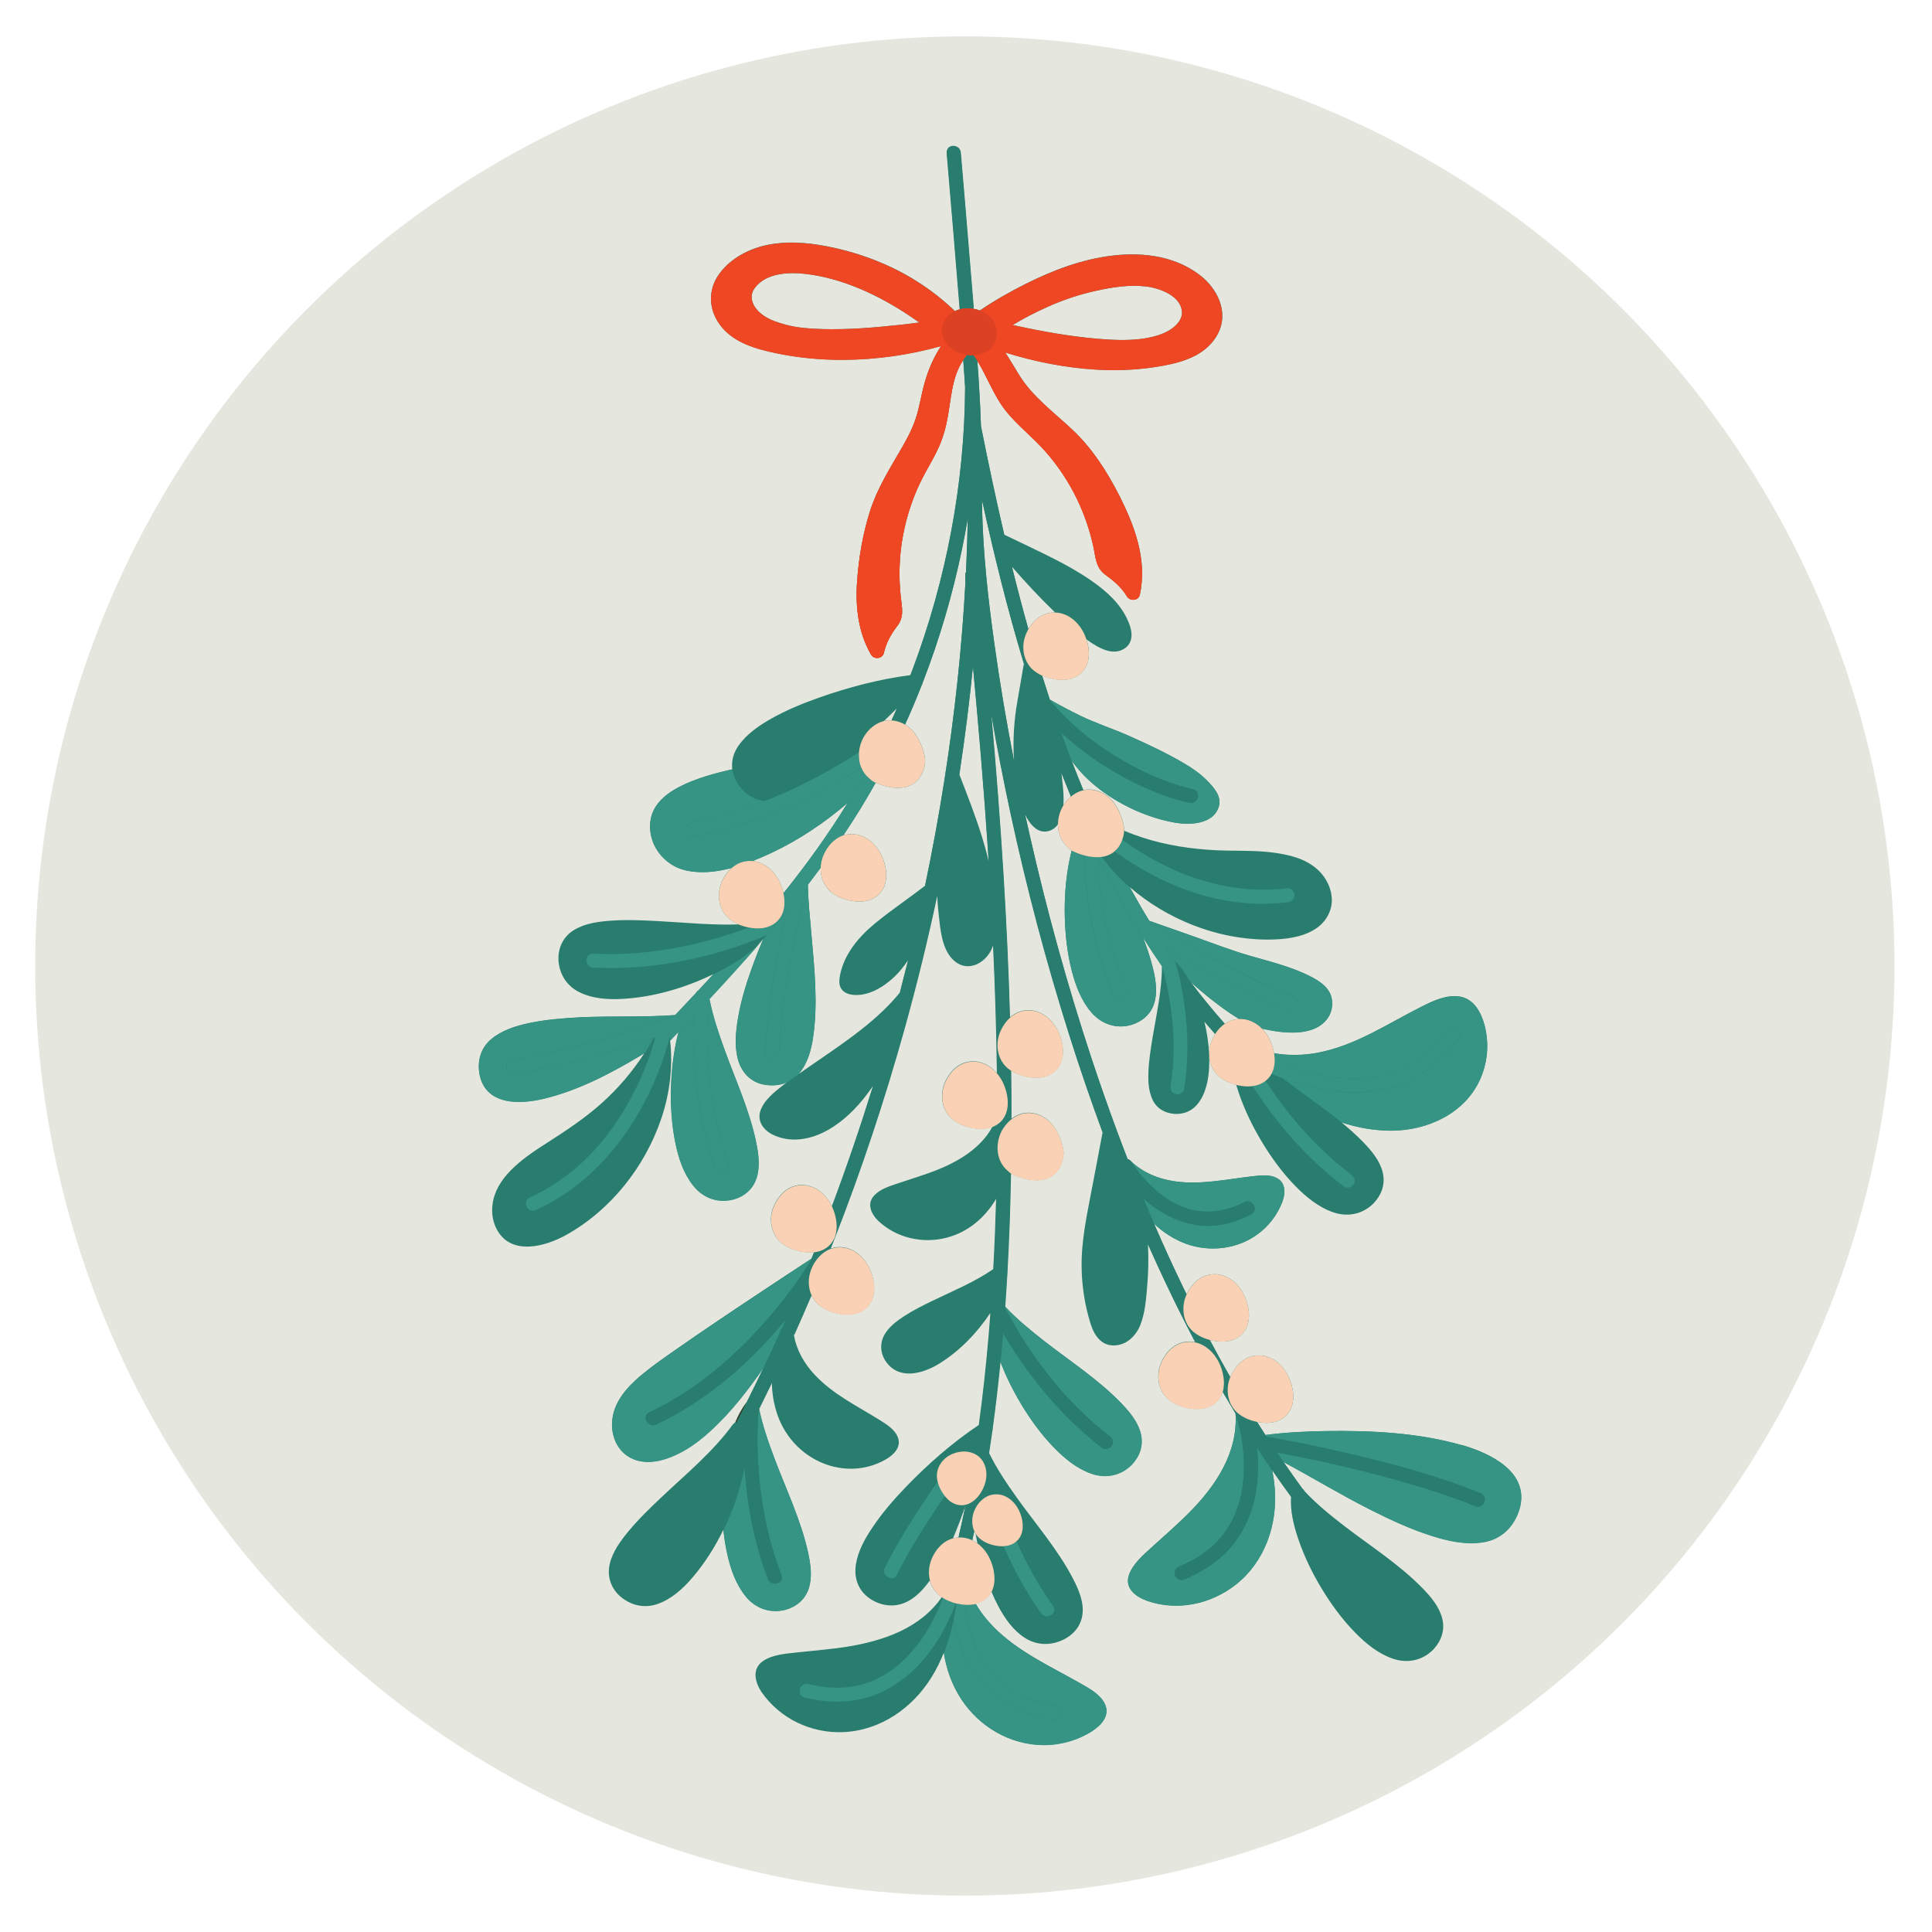 <?xml version="1.0" encoding="UTF-8"?><svg id="Layer_2" xmlns="http://www.w3.org/2000/svg" viewBox="0 0 600 600"><defs><style>.cls-1{fill:#359484;}.cls-2{fill:#ef4623;}.cls-3{fill:#fad1b5;}.cls-4{fill:#3a3a25;}.cls-5{fill:#e5e6dd;}.cls-6{fill:#297d6f;}.cls-7{fill:#dc4124;}</style></defs><circle class="cls-5" cx="299.64" cy="300" r="288.71"/><path class="cls-6" d="M454.08,448.85c-13.57-3.93-28.25-4.62-42.3-4.42-6.28.09-12.57.42-18.81,1.22-.87-1.35-1.73-2.7-2.59-4.07.3.06.59.11.89.15,2.74.4,5.52.12,7.72-1.72,3.74-3.13,2.97-8.9,1.03-12.78-2.01-4.02-6.05-7.01-10.69-6.15-3.44.64-5.99,3.48-7.26,6.61-2.18-3.82-4.3-7.68-6.37-11.56.6.15,1.2.28,1.81.37,2.74.4,5.52.12,7.72-1.72,3.74-3.13,2.97-8.9,1.03-12.78-2.01-4.02-6.05-7.01-10.69-6.15-3.27.61-5.74,3.21-7.07,6.15-.45-.91-.89-1.83-1.33-2.74-3.06-6.36-5.99-12.78-8.79-19.26,2.82,2.67,6.1,4.83,9.9,6.24,7.31,2.7,15.9,1.72,22.23-2.91,3.55-2.59,6.19-6.05,7.76-10.16.92-2.51,1.08-5.61-1.5-7.18-2.24-1.37-5.33-.97-7.8-.69-8.06.92-16.17,2.75-24.31,1.54-5.06-.75-9.79-2.72-13.51-6.29-.28-.31-.62-.5-.97-.59-1.13-2.9-2.23-5.81-3.31-8.73-.03-.08-.05-.15-.08-.23-.02-.05-.04-.1-.06-.15-2.71-7.33-5.29-14.72-7.75-22.14-7.49-22.67-13.84-45.73-19.13-69.01-.51-2.25-1.01-4.5-1.51-6.76.17.36.36.72.56,1.07,1.31,2.31,3.49,4.8,6.45,4.15,1.43-.31,2.46-1.09,3.21-2.15-.01,2.62.92,5.21,2.99,7.03.42.36.83.77,1.29,1.08-.28,1.09-.53,2.19-.74,3.27-1.13,5.64-1.54,11.44-1.41,17.19.13,5.74.78,11.55,2.23,17.12,1.19,4.56,2.97,9.21,6.11,12.79,3.13,3.57,7.65,5.1,12.25,3.81.04-.01.09-.02.13-.04.04-.01.08-.03.12-.04,3.35-1.08,5.96-3.36,6.97-6.8,1.06-3.62.35-7.64-.56-11.21-.78-3.04-1.78-6.02-2.91-8.97,1.87,2.97,3.8,5.9,5.8,8.78.05,7.5-1.68,14.92-2.9,22.28-.59,3.55-1.15,7.13-1.28,10.73-.11,2.86.05,5.86,1.28,8.49,1.28,2.75,3.84,4.17,6.77,4.41.06,0,.12.01.18.01.05,0,.11,0,.16,0,7.55.2,10.07-7.65,10.43-13.9.08-1.36.09-2.72.05-4.09.17,2.37,1.14,4.65,2.98,6.27.03.03.06.05.09.07,1.53,1.29,3.39,2.12,5.32,2.6.22.76.46,1.51.71,2.24,1.83,5.45,4.37,10.69,7.34,15.61,2.95,4.87,6.36,9.55,10.35,13.62,3.32,3.39,7.21,6.58,11.76,8.14,4.48,1.53,9.15.6,12.5-2.79.03-.03.07-.06.1-.1.03-.03.06-.07.09-.1,2.4-2.63,3.52-5.94,2.64-9.47-.89-3.59-3.44-6.66-5.96-9.26-2.15-2.22-4.45-4.27-6.84-6.24,5,1.64,10.18,2.58,15.5,2.56,11.1-.03,22.6-5.22,27.44-15.7,2.47-5.37,2.97-11.35,1.48-17.07-1.05-3.88-3.21-8.04-7.54-8.82-4.11-.74-8.27,1.23-11.85,3.02-10.67,5.34-20.56,12.16-32.5,14.41-4.47.84-9.03.89-13.46.14-.26-1.56-.78-3.09-1.43-4.39-.6-1.2-1.38-2.31-2.3-3.25,6.21,1.4,16.09,2.82,20.41-3.28,1.52-2.15,1.85-5.26.73-7.65-1.11-2.37-3.56-3.96-5.8-5.13-6.13-3.2-13.02-4.79-19.62-6.72-5.67-1.66-11.19-3.82-16.75-5.79-4.67-1.65-9.34-3.29-14.01-4.93-2.1-3.43-4.11-6.92-6.05-10.45,5.74,5,12.43,8.97,19.48,11.76,7.29,2.89,15.15,4.5,23,4.55,7.12.04,16.73-1.11,19.66-8.79,1.73-4.52-.31-9.74-3.73-12.89-3.86-3.56-9.11-4.73-14.16-5.38-5.7-.71-11.51-.41-17.24-.68-7.91-.37-15.73-1.55-23.27-4.02-1.86-.61-3.68-1.3-5.48-2.05.02-.43,0-.86-.09-1.33-.09-.53-.21-1.06-.35-1.58-.34-1.24-.81-2.45-1.38-3.59-1.15-2.29-2.96-4.43-5.35-5.47-1.74-.76-3.65-1.05-5.49-.64-1.26-3.03-2.48-6.08-3.66-9.15,1.43,1.9,2.97,3.73,4.66,5.38,3.33,3.23,7.3,5.97,11.37,8.17,4.89,2.64,10.16,4.56,15.62,5.6,4.75.89,12.38.8,14.1-4.99.92-3.11-1.67-5.97-3.7-8.02-2.04-2.06-4.46-3.76-6.96-5.23-5.53-3.27-11.47-6.05-17.34-8.65-5.07-2.25-10.34-3.91-15.31-6.36-3.11-1.53-6.19-3.16-9.21-4.88-.82-2.49-1.62-4.99-2.4-7.49,1.32.61,2.75.99,4.18,1.21,2.74.4,5.52.12,7.72-1.72,3.1-2.59,3.1-7.01,1.91-10.65,1.01.73,2.05,1.41,3.13,2.03,2.49,1.4,5.39,2.48,8.13,1.09,2.83-1.44,3.17-4.39,2.28-7.16-1.7-5.27-5.52-9.33-9.84-12.62-6.91-5.27-14.9-8.99-22.69-12.75-2.19-1.06-4.38-2.11-6.57-3.14-2.61-11.19-4.98-22.43-7.22-33.7-.14-4.04-.33-8.09-.58-12.12v-.02c0-.12,0-.23-.02-.34-.07-1.16-.14-2.33-.22-3.49-.1-1.47-.21-2.94-.32-4.41,2.65,4.32,4.49,9.1,7.26,13.36,3.42,5.26,8.43,9,12.68,13.52,8.01,8.54,13.58,19.26,16.08,30.69.73,3.32.75,6.73,3.73,8.9,2.7,1.97,5,3.88,6.76,6.79.92,1.52,3.55,1.36,3.96-.52,2.39-10.84-1.63-21.49-6.49-31.04-3.83-7.44-8.3-14.43-14.42-20.2-5.78-5.45-12.32-10.15-16.56-17-1.46-2.36-2.83-4.73-4.34-7.02,9.13,2.86,18.59,4.73,28.13,5.32,7.05.44,14.11.06,21.06-1.23,6.32-1.17,12.75-3.23,16.35-8.97,4.02-6.4,1.2-13.69-4.08-18.33-.03-.03-.07-.06-.11-.09-7.73-6.46-17.98-7.93-27.75-6.81-9.64,1.11-18.56,4.48-27.2,8.8-4.92,2.46-9.72,5.18-14.27,8.28-.63-.23-1.29-.41-1.95-.53-.84-10.32-1.7-20.64-2.56-30.96-.48-5.75-.97-11.49-1.46-17.24-.24-2.76-4.58-2.79-4.34,0,1.34,15.66,2.65,31.32,3.92,46.99.04.46.07.92.11,1.38-.46.13-.92.29-1.36.49-.04.02-.07.03-.11.05-6.4-6.17-14-11.18-22.15-14.7-5.78-2.5-11.86-4.34-18.05-5.5-5.94-1.12-12.07-1.57-18.04-.35-5.75,1.18-11.42,4.17-14.93,8.98-3.76,5.14-3.3,11.55.66,16.42,4.16,5.12,10.95,6.97,17.14,8.26,6.86,1.43,13.9,2.08,20.91,2.03,10.15-.08,20.37-1.52,30.17-4.27-2.35,3.54-4.03,7.51-5.17,11.61-1.01,3.61-1.52,7.36-2.71,10.92-1.12,3.35-2.8,6.48-4.57,9.52-3.63,6.26-7.43,12.29-9.63,19.24-2.21,6.98-3.49,14.44-4,21.74-.55,7.83.31,15.91,4.34,22.79.91,1.56,3.53,1.33,3.96-.52.75-3.19,2.2-5.85,4.19-8.43,2.19-2.83,1.43-5.68,1.07-8.97-.7-6.36-.49-12.83.69-19.12,1.21-6.48,3.36-12.76,6.44-18.58,1.56-2.94,3.31-5.79,4.67-8.83,1.38-3.08,2.24-6.27,2.82-9.59.64-3.68,1.01-7.34,1.89-10.77.64-2.51,1.56-4.67,2.88-6.7.22,2.83.41,5.66.58,8.5-.14,29.91-5.85,59.75-16.35,87.73-.21.55-.42,1.11-.63,1.66-9.68,1.25-19.28,3.77-28.46,7.02-5.11,1.81-10.19,3.9-14.91,6.58-3.76,2.14-7.5,4.73-10.01,8.31-1.58,2.24-2.25,4.81-1.94,7.33-5.58,1.27-11.21,2.78-16.32,5.38-4.05,2.06-8.11,5.29-8.99,10-1.39,7.44,3.85,14.53,11.06,16.05,4.64.98,9.45.42,14.09-.82-1.45,1.26-2.56,2.96-3.26,4.73-1.45,3.7-.79,8.21,2.27,10.91.03.03.06.05.09.07.93.78,1.98,1.39,3.09,1.86-8.21.28-16.5-.56-24.66-1.01-4.93-.27-9.9-.5-14.83-.17-3.87.26-8.03.78-11.45,2.77-3.43,1.99-5.21,5.46-5.06,9.39,0,.04,0,.09,0,.13,0,.04,0,.09,0,.13.32,4.2,2.51,7.77,6.31,9.71,4.16,2.13,9.08,2.44,13.67,2.17,9.61-.56,19.38-3.41,28.12-7.68-1.54,1.68-3.09,3.35-4.64,5.02-.17.1-.33.23-.46.39-.15.19-.3.39-.45.58-2.09,2.24-4.2,4.47-6.31,6.7-9.87.73-19.81.22-29.69.71-5.32.27-10.69.71-15.9,1.83-4.09.88-8.29,2.23-11.55,4.96-3.46,2.9-4.46,7.21-3.5,11.49,0,.04.02.09.03.13.01.04.02.09.04.13,2.35,8.84,12.49,8.46,19.68,6.75,10.5-2.49,20.51-7.68,29.72-13.18.53-.31,1.05-.63,1.57-.95,0,.01,0,.02.01.03-3.73,5.75-8.19,10.98-13.35,15.58-5.23,4.67-11.07,8.51-16.96,12.29-2.61,1.67-5.2,3.36-7.62,5.3-3.28,2.65-6.39,5.75-8.08,9.68-1.61,3.72-1.74,8.11.17,11.76,4.41,8.39,15.1,5.42,21.63,1.77,13.81-7.72,24.37-21.09,29.45-36,2.68-7.85,3.68-16.16,2.78-24.38.87-.91,1.73-1.82,2.6-2.73-.03.1-.05.21-.08.31-1.41,5.54-2.09,11.3-2.26,17.02-.17,5.79.21,11.64,1.38,17.32.96,4.65,2.53,9.41,5.53,13.16,3,3.76,7.42,5.42,12.12,4.35.04,0,.09-.02.13-.03.05-.01.1-.03.15-.04,3.4-.92,6.05-3.15,7.2-6.52,1.22-3.57.67-7.62-.07-11.23-2.05-10.01-6.47-19.49-9.92-29.06-1.82-5.05-3.54-10.18-4.59-15.46,5.67-6.09,11.27-12.26,16.7-18.57-1.3,3.06-2.51,6.15-3.62,9.25-1.79,4.99-3.34,10.11-4.21,15.34-.7,4.2-1.15,8.74.04,12.91,1.14,3.99,4.07,7.04,8.26,7.68.1.02.21.03.31.03.09.02.17.03.26.05,2.22.29,4.45.02,6.43-.86-.53.4-1.06.81-1.59,1.22-2.42,1.91-5.17,4.11-6.46,7-1.54,3.44.29,6.42,3.42,8.05.04.02.08.04.12.06,5.71,2.79,12.18,1.48,17.49-1.63,5.54-3.24,10.01-8.1,13.64-13.46-3.89,12.57-8.14,25.02-12.76,37.34-.05-.11-.11-.23-.16-.34-2.01-4.02-6.05-7.01-10.69-6.15-3.5.65-6.07,3.57-7.32,6.76-1.45,3.7-.79,8.21,2.27,10.91.03.03.06.05.09.07,1.94,1.63,4.4,2.54,6.89,2.9,1.14.17,2.28.22,3.39.08-.27.68-.55,1.36-.82,2.04-4.98,3.25-9.95,6.53-14.9,9.82-9.19,6.1-18.37,12.22-27.41,18.55-3.56,2.49-7.16,4.98-10.5,7.76-4.15,3.5-8.19,7.83-8.97,13.42-.74,5.26,1.48,10.69,6.63,12.73,5.03,1.99,10.86-.05,15.33-2.53,3.21-1.79,6.13-4.12,8.82-6.61,6.15-5.68,11.34-12.41,16.11-19.27-1.7,3.58-3.45,7.15-5.22,10.7-1.51,1.94-2.67,4.1-3.59,6.37-.17.09-.33.2-.47.34-.12.11-.24.23-.34.37-6.15,8.42-14.41,15.23-21.95,22.35-3.58,3.38-7.15,6.81-10.29,10.61-2.45,2.96-4.95,6.31-5.85,10.12-.91,3.87.29,7.55,3.26,10.17.03.03.07.06.1.09.03.03.07.06.1.08,3.26,2.65,7.3,3.58,11.34,2.18,4.38-1.52,7.98-4.81,10.93-8.28,3.75-4.41,6.94-9.42,9.53-14.74.26,2.54.66,5.07,1.22,7.56,1.04,4.66,2.68,9.38,5.73,13.11,3.02,3.69,7.5,5.29,12.13,4.16.04,0,.09-.02.13-.03.05-.01.1-.03.15-.04,3.39-.97,6.01-3.21,7.13-6.6,1.18-3.58.57-7.64-.22-11.23-2.2-9.98-6.74-19.4-10.33-28.92-1.93-5.12-3.76-10.32-4.87-15.69,1.35-2.7,2.67-5.41,3.98-8.12.12,5.32,1.34,10.56,4.21,15.2,4.17,6.74,11.4,11.21,19.35,11.59,4.23.2,8.49-.87,12.13-3.04,2.27-1.39,4.5-3.64,3.52-6.53-.89-2.62-3.74-4.31-5.95-5.69-6.9-4.29-14.26-7.86-19.9-13.86-3.24-3.45-5.72-7.71-6.49-12.43,1.85-4.11,3.65-8.25,5.41-12.4.5,1.11,1.21,2.12,2.16,2.95.03.03.06.05.09.07,1.94,1.63,4.4,2.54,6.89,2.9,2.74.4,5.53.12,7.72-1.72,3.74-3.13,2.97-8.9,1.03-12.78-2.01-4.02-6.05-7.01-10.69-6.15-.46.09-.9.21-1.32.37.43-1.09.86-2.18,1.29-3.27,8.35-21.36,15.59-43.16,21.74-65.25,3.81-13.71,7.2-27.53,10.15-41.45.09,1.87.23,3.75.43,5.62.55,4.79.9,11.42,4.81,14.88,4.49,3.98,10.33.54,12.03-4.43.04-.1.07-.21.1-.31.61,13.23,1.02,26.46,1.19,39.7-2.21-2.6-5.42-4.21-8.98-3.55-3.5.65-6.07,3.57-7.32,6.76-1.45,3.7-.79,8.21,2.27,10.91.03.03.06.05.09.07,1.94,1.63,4.4,2.54,6.89,2.9,1.95.29,3.92.23,5.69-.5-3.7,6.87-10.9,11.03-18.04,13.78-3.68,1.41-7.45,2.52-11.18,3.79-2.55.86-5.59,1.76-7.49,3.78-2.47,2.62-.95,5.82,1.29,7.97,5.63,5.26,13.67,7.1,21.1,5.2,6.72-1.72,12.03-6.27,15.44-12.08-.2,7.28-.49,14.55-.89,21.82-5.75,3.97-12.33,6.68-18.6,9.71-3.11,1.5-6.23,3.04-9.13,4.93-2.28,1.49-4.64,3.27-6.03,5.67-1.47,2.54-1.35,5.41.11,7.91.03.05.06.1.09.15.03.05.06.09.09.14,4.07,6.08,11.52,4.05,16.81.77,6.23-3.87,11.66-9.5,15.74-15.64-.01.26-.02.51-.02.77-.17,2.2-.34,4.39-.53,6.59-.79,9.15-1.77,18.3-3.02,27.41-8.24,5.49-15.85,12.19-22.7,19.3-3.73,3.88-7.29,7.99-10.29,12.46-2.32,3.45-4.52,7.35-5.17,11.51-.68,4.37.78,8.29,4.51,10.76.04.03.08.05.12.08.04.02.07.05.11.07,3.41,2.07,7.3,2.52,10.95.79,2.99-1.42,5.34-4,7.27-6.71.44,1.67,1.32,3.2,2.67,4.39.03.03.06.05.09.07.31.26.63.5.96.72-6.67,9.68-18.15,13.59-29.37,15.4-5.03.81-10.16,1.18-15.26,1.75-3.47.39-7.67.62-10.7,2.58-3.75,2.42-2.78,6.6-.63,9.79,5.68,8.23,15.42,12.85,25.38,12.41,11.52-.51,21.42-7.42,27.4-17.06,1.5-2.42,2.75-4.96,3.78-7.58.81,5.1,2.54,10.01,5.46,14.45,5.6,8.5,15.08,14.06,25.33,14.17,5.39.05,10.79-1.45,15.32-4.38,2.86-1.89,5.61-4.86,3.86-8.46-1.45-2.97-4.95-4.82-7.69-6.38-9.33-5.31-19.28-9.76-26.92-17.53-2.13-2.16-3.96-4.54-5.44-7.11,1.12-.28,2.19-.79,3.14-1.59.76-.63,1.33-1.38,1.74-2.19.64,1.53,1.33,3.04,2.11,4.5,1.99,3.79,4.61,7.53,8.26,9.88,3.9,2.52,8.47,2.45,12.5.31.04-.02.08-.04.12-.06.04-.02.08-.04.11-.07,3.02-1.75,4.99-4.52,5.24-8.05.26-3.65-1.35-7.33-2.99-10.5-4.71-9.07-11.6-16.95-17.5-25.23-3.17-4.45-6.26-9.03-8.65-13.96.34-2.19.66-4.39.97-6.59.11-.32.16-.65.13-.97.84-6.1,1.56-12.22,2.19-18.33.08-.81.17-1.63.25-2.44,1.68,4.49,3.83,8.82,6.28,12.94,2.91,4.9,6.3,9.59,10.26,13.69,3.3,3.42,7.16,6.63,11.7,8.22,4.48,1.57,9.14.65,12.51-2.71.03-.03.07-.06.1-.1.03-.03.06-.06.09-.1,2.42-2.62,3.55-5.92,2.7-9.46-.87-3.59-3.4-6.69-5.9-9.3-7.1-7.44-15.96-13.14-24.03-19.44-4.29-3.35-8.53-6.82-12.26-10.8.23-3.28.45-6.56.63-9.84.06-.23.07-.47.04-.71v-.02c.58-10.25.93-20.51,1.11-30.78.2.15.41.29.64.39.7.33,1.42.61,2.15.86,1.58.54,3.26.9,4.94.94,1.79.04,3.72-.34,5.2-1.41,1.88-1.36,2.99-3.42,3.37-5.69.15-.85.18-1.57.04-2.41-.09-.53-.21-1.06-.35-1.58-.34-1.24-.81-2.45-1.38-3.59-1.15-2.29-2.96-4.43-5.34-5.47-2.1-.92-4.45-1.14-6.61-.3-.91.36-1.74.84-2.49,1.43v-.84c0-4.75-.04-9.5-.1-14.24,1.73,1.13,3.76,1.79,5.8,2.09,2.74.4,5.53.12,7.72-1.72,3.74-3.13,2.97-8.9,1.03-12.78-2.01-4.02-6.05-7.01-10.69-6.15-1.61.3-3.03,1.08-4.21,2.15-.41-14.66-1.09-29.31-1.98-43.95-1.03-16.89-2.34-33.77-3.84-50.62,1.79,10.43,3.82,20.83,6.05,31.18,5,23.16,11.05,46.1,18.2,68.69,3.23,10.21,6.69,20.34,10.4,30.38-.97,5.01-1.92,10.02-2.85,15.04-1.28,6.88-2.85,13.84-3.44,20.81-.68,7.99.22,16.12,2.64,23.76,1.09,3.39,3.21,6.57,7.15,6.53,3.86-.05,6.77-2.83,8.17-6.22,1.56-3.81,1.85-8.26,2.2-12.31.37-4.27.44-8.56.23-12.84.92,2.08,1.86,4.16,2.81,6.23,3.73,8.13,7.66,16.19,11.84,24.11-1.08-.23-2.22-.26-3.4-.04-3.5.65-6.07,3.57-7.32,6.76-1.45,3.7-.78,8.21,2.27,10.91.03.03.06.05.09.07,1.94,1.63,4.41,2.54,6.9,2.9,2.74.4,5.53.12,7.72-1.72,1.14-.95,1.86-2.16,2.26-3.47,1.31,2.25,2.64,4.49,3.99,6.72.01.05.02.1.04.15.71,12.13-6.17,22.32-14.38,30.63-3.73,3.77-7.75,7.21-11.66,10.78-2.62,2.4-5.81,5.08-7.04,8.52-1.51,4.23,2.15,6.84,5.65,8.1,9.44,3.28,19.89.98,27.63-5.16,8.89-7.04,12.82-18.53,11.97-29.63-.15-1.94-.42-3.86-.8-5.76.47.68.94,1.35,1.41,2.03,1.46,2.09,2.95,4.17,4.46,6.23-.32,4.35.8,8.84,2.17,12.92,1.83,5.45,4.37,10.69,7.34,15.61,2.95,4.87,6.36,9.55,10.35,13.62,3.32,3.39,7.21,6.59,11.76,8.14,4.48,1.53,9.15.6,12.5-2.79.03-.03.06-.07.1-.1.03-.03.06-.06.09-.1,2.4-2.63,3.52-5.94,2.64-9.47-.89-3.59-3.44-6.66-5.96-9.26-7.19-7.43-16.13-13.1-24.3-19.37-4.46-3.42-8.86-7-12.68-11.12-.14-.24-.3-.43-.49-.57-2.02-2.76-4-5.55-5.94-8.37,9.01,4.81,17.76,10.15,26.88,14.76,6.14,3.1,12.44,6.04,19,8.14,5.18,1.66,10.81,2.93,16.25,2.03,5.66-.93,9.59-4.91,11.22-10.3,3.27-11.39-8.9-17.26-17.84-19.84ZM376.24,323.36c-.5,1.27-.75,2.64-.73,3.99-.16-3.38-.68-6.78-1.49-10.1,1.1,1.3,2.22,2.59,3.36,3.87-.45.71-.83,1.47-1.14,2.24ZM383.56,316.6c-1.18.22-2.25.69-3.2,1.35-3.72-4.19-7.26-8.53-10.62-13,3.81,3.41,7.78,6.65,11.99,9.52,1,.68,2.04,1.36,3.1,1.99-.42.02-.85.06-1.28.14ZM325.28,95.32c4.85-2.18,9.92-3.88,15.11-5.02,5.01-1.1,10.23-1.94,15.37-1.36,4.39.49,11.49,3.04,11.32,8.48-.29,2.82-3.05,4.87-5.43,5.94-2.36,1.06-5.15,1.65-7.65,1.94-4.35.49-8.77.28-13.12-.09-8.59-.73-17.12-2.26-25.54-4.09-.28-.06-.56-.12-.84-.18,3.46-2.12,7.12-3.97,10.78-5.61ZM278.83,100.95c-7.75.85-15.57,1.45-23.37,1.25-3.8-.1-7.63-.36-11.32-1.32-3.09-.84-6.33-1.89-8.64-4.23-2.03-2.06-2.9-4.89-1.01-7.34,3.5-4.53,10.36-4.85,15.54-4.26,11.71,1.32,23.04,6.71,32.72,13.21.98.66,1.88,1.27,2.74,1.89-2.16.29-4.29.54-6.67.81ZM299.78,467.86c-.66,3.22-1.36,6.42-2.11,9.61-.37.02-.75.07-1.13.14-.2.04-.39.08-.58.13,1.39-3.24,2.63-6.56,3.81-9.88ZM301.94,478.34c.22-.94.44-1.89.65-2.84.11.25.24.5.38.73.17,1.03.36,2.05.57,3.06-.51-.37-1.04-.69-1.6-.96ZM330.39,249.89c-.05.07-.09.14-.14.22.15-2.24-.03-4.49-.18-6.11-.12-1.3-.27-2.6-.43-3.9.96,2.44,1.94,4.87,2.94,7.3-.85.71-1.58,1.55-2.2,2.5ZM325.86,190.36c-2.86.53-5.1,2.58-6.5,5.04-1.81-6.45-3.51-12.94-5.12-19.43,4.28,4.93,8.75,9.74,13.45,14.25-.6-.02-1.21.03-1.83.15ZM276.87,223.73c-.79-.05-1.58.01-2.35.2,1.34-1.32,2.68-2.64,4.03-3.95-.55,1.26-1.11,2.51-1.68,3.76ZM243.32,277.4c-.28-1.33-.75-2.61-1.31-3.73-1.66-3.32-4.71-5.94-8.33-6.26.88-.34,1.75-.7,2.6-1.06,8.82-3.73,17.04-8.89,24.47-14.92.82-.66,1.64-1.34,2.46-2.04-6,9.76-12.73,19.06-19.89,28.01ZM287.26,275.1c-5.14,3.97-10.56,7.59-15.58,11.72-5.02,4.14-9.63,9.61-10.83,16.19-.3,1.66-.4,3.42.94,4.69,1.22,1.17,3.22,1.39,4.83,1.29,3.5-.21,6.71-1.98,9.41-4.13,2.38-1.9,4.33-4.18,5.98-6.67-.83,3.36-1.68,6.72-2.55,10.06-6.81,8.38-15.94,14.61-24.75,20.68-2.24,1.54-4.49,3.07-6.71,4.64.03-.04.07-.08.1-.12,2.69-3.14,3.83-7.31,4.42-11.31,1.56-10.56.41-21.42-.53-31.99-.45-5.11-.99-10.24-1.11-15.37,1.35-1.76,2.69-3.53,4-5.32-.1,2.76.87,5.52,3,7.4.03.02.06.05.09.07,1.94,1.63,4.4,2.54,6.9,2.9,2.74.4,5.52.12,7.72-1.72,3.74-3.13,2.97-8.9,1.03-12.78-2.01-4.02-6.05-7.01-10.69-6.15-.35.07-.69.15-1.03.26,1.08-1.61,2.14-3.24,3.19-4.88,2.39-3.76,4.68-7.59,6.86-11.48.56.25,1.15.47,1.73.67,1.58.54,3.26.9,4.94.94,1.79.04,3.72-.34,5.2-1.41,1.88-1.36,2.99-3.42,3.37-5.69.14-.85.18-1.57.03-2.42-.09-.53-.21-1.06-.35-1.58-.34-1.24-.81-2.45-1.38-3.59-.99-1.98-2.48-3.85-4.41-4.99,1.82-4,3.53-8.05,5.13-12.14.16-.23.26-.5.31-.79,5.22-13.46,9.3-27.36,12.22-41.45.67-3.21,1.27-6.44,1.82-9.67-.09,4.52-.23,9.04-.42,13.55-.04,1.04-.09,2.08-.14,3.12-.15.28-.23.62-.23,1.01,0,.74.03,1.49.06,2.23-1.12,20.52-3.32,40.98-6.51,61.28-1.73,11.02-3.74,22-6.03,32.92ZM304.79,259.34c-2.01-6.39-4.46-12.64-6.88-18.88,1.7-11.13,3.11-22.31,4.22-33.52,0,.09.02.19.03.28,1.76,18.77,3.36,37.55,4.61,56.36.09,1.28.17,2.56.25,3.84-.64-2.72-1.39-5.41-2.22-8.08ZM308.8,199.89c-1.94-13.93-3.52-28-3.81-42.07-.02-.87-.03-1.73-.03-2.6,3.75,17.15,7.97,34.2,13.04,51-.06.14-.1.29-.13.46-.64,3.73-1.27,7.47-1.93,11.2-1.08,6.14-1.42,12.33-1.02,18.5-2.36-12.11-4.42-24.27-6.12-36.49Z"/><path class="cls-2" d="M373.63,86.27s-.07-.06-.11-.09c-7.73-6.46-17.98-7.93-27.75-6.81-9.64,1.11-18.56,4.48-27.2,8.8-4.92,2.46-9.72,5.18-14.27,8.28-.63-.23-1.29-.41-1.95-.53-.28-.05-.56-.09-.85-.12-1.17-.13-2.35-.02-3.48.3-.46.13-.92.29-1.36.49-.04.02-.07.03-.11.05-6.4-6.17-14-11.18-22.15-14.7-5.78-2.5-11.86-4.34-18.05-5.5-5.94-1.12-12.07-1.57-18.04-.35-5.75,1.18-11.42,4.17-14.93,8.98-3.76,5.14-3.3,11.55.66,16.42,4.16,5.12,10.95,6.97,17.14,8.26,6.86,1.43,13.9,2.08,20.91,2.03,10.15-.08,20.37-1.52,30.17-4.27-2.35,3.54-4.03,7.51-5.17,11.61-1.01,3.61-1.52,7.36-2.71,10.92-1.12,3.35-2.8,6.48-4.57,9.52-3.63,6.26-7.43,12.29-9.63,19.24-2.21,6.98-3.49,14.44-4,21.74-.55,7.83.31,15.91,4.34,22.79.91,1.56,3.53,1.33,3.96-.52.75-3.19,2.2-5.85,4.19-8.43,2.19-2.83,1.43-5.68,1.07-8.97-.7-6.36-.49-12.83.69-19.12,1.21-6.48,3.36-12.76,6.44-18.58,1.56-2.94,3.31-5.79,4.67-8.83,1.38-3.08,2.24-6.27,2.82-9.59.64-3.68,1.01-7.34,1.89-10.77.64-2.51,1.56-4.67,2.88-6.7.34-.53.72-1.06,1.12-1.58.71.1,1.43.13,2.14.09.38.55.74,1.11,1.09,1.67,2.65,4.32,4.49,9.1,7.26,13.36,3.42,5.26,8.43,9,12.68,13.52,8.01,8.54,13.58,19.26,16.08,30.69.73,3.32.75,6.73,3.73,8.9,2.7,1.97,5,3.88,6.76,6.79.92,1.52,3.55,1.36,3.96-.52,2.39-10.84-1.63-21.49-6.49-31.04-3.83-7.44-8.3-14.43-14.42-20.2-5.78-5.45-12.32-10.15-16.56-17-1.46-2.36-2.83-4.73-4.34-7.02,9.13,2.86,18.59,4.73,28.13,5.32,7.05.44,14.11.06,21.06-1.23,6.32-1.17,12.75-3.23,16.35-8.97,4.02-6.4,1.2-13.69-4.08-18.33ZM278.83,100.95c-7.75.85-15.57,1.45-23.37,1.25-3.8-.1-7.63-.36-11.32-1.32-3.09-.84-6.33-1.89-8.64-4.23-2.03-2.06-2.9-4.89-1.01-7.34,3.5-4.53,10.36-4.85,15.54-4.26,11.71,1.32,23.04,6.71,32.72,13.21.98.66,1.88,1.27,2.74,1.89-2.16.29-4.29.54-6.67.81ZM367.08,97.42c-.29,2.82-3.05,4.87-5.43,5.94-2.36,1.06-5.15,1.65-7.65,1.94-4.35.49-8.77.28-13.12-.09-8.59-.73-17.12-2.26-25.54-4.09-.28-.06-.56-.12-.84-.18,3.46-2.12,7.12-3.97,10.78-5.61,4.85-2.18,9.92-3.88,15.11-5.02,5.01-1.1,10.23-1.94,15.37-1.36,4.39.49,11.49,3.04,11.32,8.48Z"/><path class="cls-1" d="M346.08,234.65c7.55,4.7,15.74,8.44,24.41,10.48,2.72.64,1.56,4.82-1.15,4.18-9.01-2.12-17.62-6.03-25.45-10.92-5.1-3.18-9.97-6.81-14.38-10.93,1.06,2.95,2.15,5.89,3.27,8.81,1.43,1.9,2.97,3.73,4.66,5.38,3.33,3.23,7.3,5.97,11.37,8.17,4.89,2.64,10.16,4.56,15.62,5.6,4.75.89,12.38.8,14.1-4.99.92-3.11-1.67-5.97-3.7-8.02-2.04-2.06-4.46-3.76-6.96-5.23-5.53-3.27-11.47-6.05-17.34-8.65-5.07-2.25-10.34-3.91-15.31-6.36-3.11-1.53-6.19-3.16-9.21-4.88.03.08.06.17.08.25,5.63,6.78,12.51,12.45,19.98,17.11Z"/><path class="cls-1" d="M357.82,287.49c.58-.36,1.32-.42,2.07.09,6.55,4.4,13.43,8.3,20.41,11.96,6.96,3.64,14.06,7.08,21.38,9.92,1.09.42,1.86,1.44,1.51,2.67-.3,1.04-1.57,1.94-2.67,1.51-7.53-2.93-14.84-6.41-22-10.14-5.57-2.9-11.08-5.97-16.41-9.31,1.05,1.58,2.13,3.15,3.22,4.7,1.5,1.49,2.72,3.28,3.74,5.17.22.29.43.58.65.87,3.81,3.41,7.78,6.65,11.99,9.52,1,.68,2.04,1.36,3.1,1.99,2.75-.1,5.22,1.12,7.11,3.04,6.21,1.4,16.09,2.82,20.41-3.28,1.52-2.15,1.85-5.26.73-7.65-1.11-2.37-3.56-3.96-5.8-5.13-6.13-3.2-13.02-4.79-19.62-6.72-5.67-1.66-11.19-3.82-16.75-5.79-4.67-1.65-9.34-3.29-14.01-4.93.31.5.62,1,.92,1.5Z"/><path class="cls-1" d="M200.55,324.88c.82-.86,1.65-1.72,2.47-2.58-14.01,4.75-28.42,8.97-43.06,11.01-1.17.16-2.32-.27-2.67-1.52-.29-1.02.36-2.51,1.51-2.67,5.1-.71,10.15-1.74,15.15-2.93,12.03-2.86,23.97-6.49,35.59-10.76.05-.05.11-.11.16-.17-9.87.73-19.81.22-29.69.71-5.32.27-10.69.71-15.9,1.83-4.09.88-8.29,2.23-11.55,4.96-3.46,2.9-4.46,7.21-3.5,11.49,0,.04.02.09.03.13.01.04.02.09.04.13,2.35,8.84,12.49,8.46,19.68,6.75,10.5-2.49,20.51-7.68,29.72-13.18.53-.31,1.05-.63,1.57-.95-.3-.71-.25-1.56.44-2.28Z"/><path class="cls-1" d="M248.09,333.45c2.69-3.14,3.83-7.31,4.42-11.31,1.56-10.56.41-21.42-.53-31.99-.45-5.11-.99-10.24-1.11-15.37-.05.07-.11.14-.16.21-.32,1.24-.63,2.49-.93,3.74-3.76,15.59-7.06,31.61-7.71,47.67-.11,2.79-4.45,2.79-4.34,0,.21-5.19.76-10.36,1.46-15.5,1.26-9.3,2.96-18.58,5.06-27.75-2.36,2.89-4.76,5.75-7.2,8.58-1.3,3.06-2.51,6.15-3.62,9.25-1.79,4.99-3.34,10.11-4.21,15.34-.7,4.2-1.15,8.74.04,12.91,1.14,3.99,4.07,7.04,8.26,7.68.1.02.21.03.31.03.09.02.17.03.26.05,2.22.29,4.45.02,6.43-.86,1.14-.87,2.3-1.71,3.47-2.54.03-.04.07-.08.1-.12Z"/><path class="cls-1" d="M299.69,498.38c.58,5.28,1.94,10.51,4.44,15.31,2.05,3.93,4.79,7.43,8.38,10.09,4.44,3.3,9.68,5.08,15.11,5.89,1.16.17,1.81,1.65,1.51,2.67-.35,1.22-1.5,1.69-2.67,1.51-6.57-.98-12.81-3.46-17.94-7.73-6.84-5.68-10.75-14.14-12.42-22.74-.72,3.4-1.68,6.76-2.95,9.98.81,5.1,2.54,10.01,5.46,14.45,5.6,8.5,15.08,14.06,25.33,14.17,5.39.05,10.79-1.45,15.32-4.38,2.86-1.89,5.61-4.86,3.86-8.46-1.45-2.97-4.95-4.82-7.69-6.38-9.33-5.31-19.28-9.76-26.92-17.53-2.13-2.16-3.96-4.54-5.44-7.11-1.08.27-2.22.34-3.37.26Z"/><path class="cls-1" d="M353.34,363.71c-.07-.09.29.36.35.45.18.23.37.45.55.67.36.43.73.86,1.1,1.27.88.97,1.8,1.91,2.76,2.8,2.2,2.03,4.61,3.77,7.31,5.12,6.82,3.41,14.35,2.83,21.01-.67,2.47-1.3,4.66,2.45,2.19,3.75-4.55,2.39-9.6,3.88-14.78,3.58-6.94-.39-13.53-3.77-18.79-8.55,1.09,2.64,2.21,5.27,3.34,7.89,2.82,2.67,6.1,4.83,9.9,6.24,7.31,2.7,15.9,1.72,22.23-2.91,3.55-2.59,6.19-6.05,7.76-10.16.92-2.51,1.08-5.61-1.5-7.18-2.24-1.37-5.33-.97-7.8-.69-8.06.92-16.17,2.75-24.31,1.54-5.06-.75-9.79-2.72-13.51-6.29.1.11.2.24.29.39.57.95,1.23,1.86,1.9,2.74Z"/><path class="cls-1" d="M390.67,450.07c-.11-.03-.21-.06-.3-.1.58,5.74.32,11.59-1.17,17.15-1.32,4.92-3.67,9.5-6.97,13.38-3.94,4.63-9.15,7.86-14.74,10.14-1.09.45-2.38-.49-2.67-1.51-.34-1.22.43-2.23,1.51-2.67,5.58-2.28,10.76-5.87,14.24-10.86,4.91-7.02,6.19-15.52,5.6-23.85-.22-3.07-.6-5.54-1.36-8.73-.29-1.24-.61-2.48-1.03-3.68-.02-.06-.03-.11-.05-.16.71,12.13-6.17,22.32-14.38,30.63-3.73,3.77-7.75,7.21-11.66,10.78-2.62,2.4-5.81,5.08-7.04,8.52-1.51,4.23,2.15,6.84,5.65,8.1,9.44,3.28,19.89.98,27.63-5.16,8.89-7.04,12.82-18.53,11.97-29.63-.15-1.94-.42-3.86-.8-5.76-1.5-2.18-2.98-4.38-4.43-6.6Z"/><path class="cls-4" d="M216.83,307.7s.06-.07.1-.1c-.17.1-.33.23-.46.39-.15.19-.3.39-.45.58l.21-.22c.16-.26.36-.48.6-.65Z"/><path class="cls-1" d="M219.87,313.1c-1.04,16.37.92,33.22,6.58,48.65.96,2.63-3.23,3.75-4.18,1.15-2.05-5.6-3.61-11.37-4.7-17.23-1.57-8.39-2.31-16.95-2.27-25.48,0-1.53.03-3.07.09-4.61-1.54,1.63-3.08,3.26-4.63,4.89-.03.1-.05.21-.08.31-1.41,5.54-2.09,11.3-2.26,17.02-.17,5.79.21,11.64,1.38,17.32.96,4.65,2.53,9.41,5.53,13.16,3,3.76,7.42,5.42,12.12,4.35.04,0,.09-.02.13-.03.05-.01.1-.03.15-.04,3.4-.92,6.05-3.15,7.2-6.52,1.22-3.57.67-7.62-.07-11.23-2.05-10.01-6.47-19.49-9.92-29.06-1.82-5.05-3.54-10.18-4.59-15.46-.1.1-.19.21-.29.31-.08.83-.14,1.67-.19,2.5Z"/><path class="cls-4" d="M307.62,407.87c-.01.26-.02.51-.02.77.02-.28.04-.56.06-.84-.01.02-.03.04-.04.06Z"/><path class="cls-1" d="M313.37,408.54c7.73,14.25,18.27,27.5,31.14,37.42.92.71,1.45,1.86.78,2.97-.55.91-2.03,1.5-2.97.78-4.74-3.65-9.17-7.67-13.26-12.04-5.9-6.31-11.16-13.26-15.73-20.59-.62-.99-1.23-1.98-1.83-2.99-.25,2.92-.52,5.84-.81,8.76,1.68,4.49,3.83,8.82,6.28,12.94,2.91,4.9,6.3,9.59,10.26,13.69,3.3,3.42,7.16,6.63,11.7,8.22,4.48,1.57,9.14.65,12.51-2.71.03-.03.07-.06.1-.1.03-.03.06-.06.09-.1,2.42-2.62,3.55-5.92,2.7-9.46-.87-3.59-3.4-6.69-5.9-9.3-7.1-7.44-15.96-13.14-24.03-19.44-4.29-3.35-8.53-6.82-12.26-10.8,0,.13-.02.26-.03.39.4.8.82,1.59,1.25,2.37Z"/><path class="cls-1" d="M242.26,413.48c.14-.43.34-.76.59-1.01.43-.95.85-1.91,1.28-2.86-11.06,13.55-24.63,25.38-40.35,32.79-2.51,1.18-4.71-2.56-2.19-3.75,6.68-3.15,12.98-7.11,18.77-11.69,8.72-6.89,16.49-15,23.29-23.77,2.93-3.78,5.79-7.7,8.2-11.84.02-.04.04-.07.06-.1.04-.09.08-.19.11-.28-4.98,3.25-9.95,6.53-14.9,9.82-9.19,6.1-18.37,12.22-27.41,18.55-3.56,2.49-7.16,4.98-10.5,7.76-4.15,3.5-8.19,7.83-8.97,13.42-.74,5.26,1.48,10.69,6.63,12.73,5.03,1.99,10.86-.05,15.33-2.53,3.21-1.79,6.13-4.12,8.82-6.61,6.15-5.68,11.34-12.41,16.11-19.27,1.64-3.44,3.24-6.9,4.82-10.38.1-.33.2-.66.3-.98Z"/><path class="cls-1" d="M235.38,440.69c-.8,16.37,1.41,33.16,7.28,48.49,1,2.61-3.19,3.73-4.18,1.15-2.12-5.53-3.75-11.24-4.93-17.05-1.16-5.73-1.93-11.55-2.33-17.4-.21,1.1-.46,2.18-.72,3.24-1.34,5.44-3.29,10.89-5.81,16.05.26,2.54.66,5.07,1.22,7.56,1.04,4.66,2.68,9.38,5.73,13.11,3.02,3.69,7.5,5.29,12.13,4.16.04,0,.09-.02.13-.03.05-.01.1-.03.15-.04,3.39-.97,6.01-3.21,7.13-6.6,1.18-3.58.57-7.64-.22-11.23-2.2-9.98-6.74-19.4-10.33-28.92-1.93-5.12-3.76-10.32-4.87-15.69-.07.14-.14.29-.22.43-.08.91-.13,1.83-.17,2.75Z"/><path class="cls-4" d="M228.77,441.73c.88-1.7,1.74-3.4,2.6-5.11.1-.38.27-.73.51-1.01l.03-.06c-1.51,1.94-2.67,4.1-3.59,6.37.12-.07.25-.12.38-.16.02,0,.04-.01.06-.02Z"/><path class="cls-1" d="M341.1,266.22s-.07,0-.11,0c.52,13.95,3.26,28.04,8.68,40.84.45,1.07.35,2.33-.78,2.97-.92.53-2.51.31-2.97-.78-2.36-5.57-4.26-11.29-5.68-17.17-2.02-8.37-3.17-16.97-3.56-25.57-.01-.29-.02-.58-.04-.87-.4-.11-.8-.23-1.18-.36-.73-.25-1.46-.53-2.15-.86-.17-.08-.33-.18-.49-.28-.28,1.09-.53,2.19-.74,3.27-1.13,5.64-1.54,11.44-1.41,17.19.13,5.74.78,11.55,2.23,17.12,1.19,4.56,2.97,9.21,6.11,12.79,3.13,3.57,7.65,5.1,12.25,3.81.04-.01.09-.02.13-.04.04-.01.08-.03.12-.04,3.35-1.08,5.96-3.36,6.97-6.8,1.06-3.62.35-7.64-.56-11.21-.78-3.04-1.78-6.02-2.91-8.97-.05-.08-.1-.15-.14-.23-5.04-8.03-9.62-16.33-13.8-24.83Z"/><path class="cls-1" d="M233.69,267.41c.88-.34,1.75-.7,2.6-1.06,8.82-3.73,17.04-8.89,24.47-14.92.82-.66,1.64-1.34,2.46-2.04.33-.53.65-1.06.97-1.59,1.5-2.49,2.95-5,4.36-7.54-.44-.59-.8-1.23-1.08-1.9-15.75,10.11-33.46,17.75-51.75,21.37-2.73.54-3.89-3.64-1.15-4.18,7.12-1.41,14.1-3.44,20.89-5.99.71-.26,1.41-.54,2.12-.81-3.72-.32-6.69-2.5-8.67-5.65-.02-.04-.05-.07-.07-.11-.02-.04-.05-.08-.07-.12-.73-1.26-1.16-2.59-1.33-3.92-5.58,1.27-11.21,2.78-16.32,5.38-4.05,2.06-8.11,5.29-8.99,10-1.39,7.44,3.85,14.53,11.06,16.05,4.64.98,9.45.42,14.09-.82,1.15-1,2.52-1.73,4.06-2.02.81-.15,1.6-.18,2.36-.12Z"/><path class="cls-6" d="M263.58,235.65c1.07-.66,2.14-1.34,3.19-2.02.08-.91.27-1.82.56-2.69-2.67,2.55-5.4,5.06-8.24,7.4,1.51-.87,3-1.76,4.48-2.68Z"/><path class="cls-1" d="M454.08,448.85c-13.57-3.93-28.25-4.62-42.3-4.42-6.28.09-12.57.42-18.81,1.22.11.17.22.33.33.5,1.4.25,2.8.51,4.2.77,9.34,1.76,18.63,3.77,27.85,6.06,11.58,2.88,23.13,6.15,34.19,10.66,1.08.44,1.87,1.43,1.51,2.67-.29,1.03-1.58,1.96-2.67,1.51-6.24-2.54-12.64-4.66-19.1-6.57-14-4.14-28.32-7.51-42.71-10.13.66.99,1.33,1.97,2,2.95,9.01,4.81,17.76,10.15,26.88,14.76,6.14,3.1,12.44,6.04,19,8.14,5.18,1.66,10.81,2.93,16.25,2.03,5.66-.93,9.59-4.91,11.22-10.3,3.27-11.39-8.9-17.26-17.84-19.84Z"/><path class="cls-1" d="M395.86,329.2c6.98,3.07,14.57,5.26,22.28,5.66,5.54.28,11.09-.41,16.26-2.47,5.93-2.37,10.96-6.64,14.76-11.72.7-.93,1.87-1.44,2.97-.78.92.55,1.48,2.02.78,2.97-4.74,6.34-10.81,11.34-18.29,14.07-10.9,3.98-23.11,2.45-33.87-1.21-.77-.26-1.55-.54-2.32-.82.25.19.49.38.74.57,5.73,4.4,11.84,8.5,17.46,13.13,5,1.64,10.18,2.58,15.5,2.56,11.1-.03,22.6-5.22,27.44-15.7,2.47-5.37,2.97-11.35,1.48-17.07-1.05-3.88-3.21-8.04-7.54-8.82-4.11-.74-8.27,1.23-11.85,3.02-10.67,5.34-20.56,12.16-32.5,14.41-4.47.84-9.03.89-13.46.14.11.69.18,1.38.18,2.06Z"/><path class="cls-1" d="M244.25,283.14c-2.1,9.17-3.8,18.45-5.06,27.75-.7,5.15-1.25,10.31-1.46,15.5-.11,2.79,4.22,2.79,4.34,0,.65-16.06,3.95-32.08,7.71-47.67.3-1.25.61-2.49.93-3.74.05-.07.11-.14.16-.21,1.35-1.76,2.69-3.53,4-5.32.04-1.19.29-2.39.73-3.5,1.12-2.86,3.32-5.51,6.29-6.49,1.08-1.61,2.14-3.24,3.19-4.88,2.39-3.76,4.68-7.59,6.86-11.48-.14-.06-.28-.13-.43-.19-.67-.31-1.22-.89-1.78-1.37-.45-.39-.84-.82-1.19-1.28-1.41,2.54-2.86,5.05-4.36,7.54-.32.53-.65,1.06-.97,1.59-6,9.76-12.73,19.06-19.89,28.01.7,3.27.32,6.83-2.34,9.05-2.2,1.84-4.98,2.12-7.72,1.72-.25-.04-.49-.08-.73-.12-2.15.82-4.32,1.57-6.51,2.26-7.87,2.5-16,4.34-24.21,5.27-5.83.67-11.71.88-17.57.59-2.79-.14-2.78,4.2,0,4.34,16.76.85,33.92-2.35,49.57-8.33,1.29-.49,2.58-1,3.84-1.57.17-.08.32-.18.45-.3-3,4.21-7.46,7.3-11.89,9.82-1.5.86-3.05,1.67-4.63,2.44-1.54,1.68-3.09,3.35-4.64,5.02-.03.03-.06.07-.1.1-.24.17-.45.39-.6.65l-.21.22c-2.09,2.24-4.2,4.47-6.31,6.7-.05.06-.11.11-.16.17-11.62,4.27-23.55,7.89-35.59,10.76-5.01,1.19-10.05,2.22-15.15,2.93-1.16.16-1.8,1.65-1.51,2.67.35,1.25,1.5,1.68,2.67,1.52,14.64-2.04,29.04-6.26,43.06-11.01-.82.86-1.65,1.72-2.47,2.58-.69.72-.74,1.57-.44,2.28,0,.01,0,.02.01.03,1.04-1.6,2.02-3.24,2.94-4.91.14-.05.28-.1.42-.14-1.02,4.15-2.64,8.38-4.25,12.05-4.18,9.52-9.87,18.47-17.33,25.76-5.11,4.99-11,9.05-17.51,12.01-1.07.49-1.31,2.02-.78,2.97.63,1.1,1.91,1.26,2.97.78,11.55-5.25,21.03-14.02,28.16-24.43,5.03-7.34,8.96-15.5,11.71-23.96.53-1.64,1.05-3.29,1.43-4.97.14-.64.02-1.19-.26-1.63.03-.01.07-.02.1-.03.08.16.13.33.16.51.1.67.18,1.34.26,2.01.87-.91,1.73-1.82,2.6-2.73,1.55-1.63,3.09-3.26,4.63-4.89-.06,1.54-.08,3.08-.09,4.61-.05,8.53.69,17.09,2.27,25.48,1.1,5.86,2.65,11.63,4.7,17.23.95,2.6,5.15,1.48,4.18-1.15-5.66-15.43-7.62-32.28-6.58-48.65.05-.83.11-1.67.19-2.5.1-.1.19-.21.29-.31,5.67-6.09,11.27-12.26,16.7-18.57,2.44-2.83,4.84-5.69,7.2-8.58ZM238.52,289.66c.18-.44.22-.95.12-1.41.12.48.09.98-.12,1.41Z"/><path class="cls-6" d="M241.96,414.47c-1.58,3.47-3.18,6.93-4.82,10.38-1.7,3.58-3.45,7.15-5.22,10.7l-.03.06c-.24.28-.41.63-.51,1.01-.86,1.71-1.73,3.41-2.6,5.11.86-.28,1.85-.11,2.38.64-.57-.62-1.58-.88-2.44-.62-.13.04-.26.09-.38.16-.17.09-.33.2-.47.34-.23.23-.43.52-.55.89-1.17,3.34-2.35,5.86-3.99,9.23-3.64,7.48-7.95,14.65-12.93,21.31-3.49,4.66-7.37,9.03-11.59,13.04-2.03,1.93,1.04,4.99,3.07,3.07,12.28-11.67,21.74-26.4,28.26-42,.48-1.16.96-2.32,1.37-3.5.07-.19.11-.38.12-.55.76,3.99.4,8.15-.38,12.16.4,5.84,1.17,11.66,2.33,17.4,1.18,5.81,2.81,11.51,4.93,17.05.99,2.58,5.18,1.46,4.18-1.15-5.87-15.33-8.08-32.13-7.28-48.49.05-.92.09-1.83.17-2.75.07-.14.14-.29.22-.43,1.35-2.7,2.67-5.41,3.98-8.12-.11-5.04.77-10.15,2.21-14.92Z"/><path class="cls-6" d="M370.83,307.72c1.3,3.03,2.38,6.24,3.19,9.53,1.1,1.3,2.22,2.59,3.36,3.87.79-1.24,1.79-2.34,2.99-3.17-3.72-4.19-7.26-8.53-10.62-13-.22-.29-.43-.58-.65-.87.65,1.2,1.22,2.43,1.74,3.64Z"/><path class="cls-1" d="M342.14,266.12c-.35.05-.69.08-1.04.09,4.18,8.5,8.76,16.8,13.8,24.83.05.08.09.15.14.23,1.87,2.97,3.8,5.9,5.8,8.78,0-.02,0-.05,0-.07.02.09.04.19.07.29,1.17,3.65,1.9,7.47,2.49,11.25,1.31,8.43,1.52,17.17.15,25.6-.19,1.16.3,2.32,1.51,2.67,1.03.3,2.48-.36,2.67-1.51,1.47-9.01,1.3-18.11-.03-27.12-.6-4.04-1.36-8.14-2.61-12.04-.56-1.76-2.61-1.85-3.66-.93.79-.75,2.17-.82,3.1-.03.28.24.55.49.81.75-1.09-1.55-2.16-3.12-3.22-4.7,5.33,3.34,10.84,6.4,16.41,9.31,7.16,3.73,14.47,7.21,22,10.14,1.1.43,2.37-.47,2.67-1.51.35-1.22-.43-2.25-1.51-2.67-7.32-2.85-14.43-6.28-21.38-9.92-6.98-3.66-13.87-7.56-20.41-11.96-.76-.51-1.5-.45-2.07-.09-.31-.5-.62-1-.92-1.5-2.1-3.43-4.11-6.92-6.05-10.45-3.24-2.82-6.17-5.97-8.71-9.42Z"/><path class="cls-6" d="M301.57,95.45c.28.03.57.07.85.12-.84-10.32-1.7-20.64-2.56-30.96-.48-5.75-.97-11.49-1.46-17.24-.24-2.76-4.58-2.79-4.34,0,1.34,15.66,2.65,31.32,3.92,46.99.04.46.07.92.11,1.38,1.13-.31,2.3-.42,3.48-.3Z"/><path class="cls-1" d="M348.35,265.93c8.89,6.11,18.9,10.86,29.46,13.18,7.24,1.59,14.69,2.02,22.04,1.08,1.16-.15,2.17-.89,2.17-2.17,0-1.06-1-2.32-2.17-2.17-18.37,2.33-36.7-4.34-51.31-15.05-.49,1.38-1.29,2.62-2.4,3.58.73.53,1.47,1.04,2.21,1.55Z"/><path class="cls-1" d="M291.19,460.16c-3.04,4.35-5.97,8.77-8.77,13.26-2.72,4.37-5.31,8.82-7.61,13.42-1.24,2.49,2.5,4.69,3.74,2.19,4.05-8.11,8.95-15.79,14.06-23.26.27-.39.54-.78.8-1.17-.12-.15-.23-.3-.34-.45-.86-1.18-1.54-2.56-1.89-4Z"/><path class="cls-1" d="M308.53,526.13c5.13,4.27,11.37,6.74,17.94,7.73,1.17.18,2.32-.29,2.67-1.51.29-1.02-.36-2.49-1.51-2.67-5.43-.81-10.67-2.6-15.11-5.89-3.58-2.66-6.33-6.17-8.38-10.09-2.5-4.79-3.86-10.03-4.44-15.31-.4-.03-.8-.07-1.21-.13-.48-.07-.96-.16-1.44-.27-.25,1.81-.56,3.62-.94,5.41,1.67,8.6,5.59,17.06,12.42,22.74Z"/><path class="cls-1" d="M311.66,480.19c.83,1.89,1.7,3.75,2.61,5.59,2.62,5.29,5.62,10.38,9.02,15.2,1.6,2.26,5.36.1,3.75-2.19-4.44-6.29-8.23-13.05-11.36-20.12-.03.03-.06.06-.1.08-1.15.96-2.5,1.37-3.92,1.44Z"/><path class="cls-1" d="M417.42,368.53c.94.71,2.42.14,2.97-.78.66-1.11.15-2.26-.78-2.97-10.45-7.93-19.4-18.04-26.58-29.12-1.22.96-2.6,1.46-4.06,1.64,4.44,6.85,9.49,13.35,15.1,19.27,4.12,4.34,8.57,8.33,13.34,11.95Z"/><path class="cls-1" d="M340.26,292.08c1.42,5.88,3.32,11.6,5.68,17.17.46,1.09,2.04,1.3,2.97.78,1.12-.64,1.23-1.9.78-2.97-5.42-12.81-8.17-26.89-8.68-40.84-.19,0-.39,0-.58,0-1.26-.03-2.53-.24-3.75-.57.01.29.02.58.04.87.38,8.6,1.54,17.2,3.56,25.57Z"/><path class="cls-1" d="M266.77,233.62c-1.06.69-2.12,1.36-3.19,2.02-1.48.91-2.98,1.81-4.48,2.68-6.91,3.99-14.11,7.51-21.53,10.42-.7.28-1.41.55-2.12.81-6.79,2.54-13.77,4.58-20.89,5.99-2.74.54-1.58,4.72,1.15,4.18,18.3-3.62,36.01-11.26,51.75-21.37-.61-1.48-.83-3.12-.69-4.74Z"/><path class="cls-6" d="M439.28,461.24c6.46,1.91,12.86,4.03,19.1,6.57,1.09.45,2.37-.48,2.67-1.51.35-1.24-.44-2.23-1.51-2.67-11.06-4.51-22.61-7.78-34.19-10.66-9.22-2.29-18.51-4.3-27.85-6.06-1.4-.26-2.8-.52-4.2-.77-.11-.17-.22-.33-.33-.5-.87-1.35-1.73-2.7-2.59-4.07-2.18-.44-4.29-1.31-6-2.75-.03-.02-.06-.05-.09-.07-3.06-2.69-3.72-7.21-2.27-10.91.02-.05.04-.1.06-.15-2.18-3.82-4.3-7.68-6.37-11.56-1.85-.48-3.62-1.3-5.09-2.54-.03-.02-.06-.05-.09-.07-3.06-2.69-3.73-7.21-2.27-10.91.08-.2.17-.41.26-.61-.45-.91-.89-1.83-1.33-2.74-3.06-6.36-5.99-12.78-8.79-19.26-1.13-2.62-2.25-5.25-3.34-7.89,5.26,4.78,11.85,8.15,18.79,8.55,5.18.3,10.23-1.19,14.78-3.58,2.47-1.3.28-5.04-2.19-3.75-6.66,3.5-14.19,4.08-21.01.67-2.7-1.35-5.11-3.09-7.31-5.12-.96-.89-1.88-1.83-2.76-2.8-.37-.42-.74-.84-1.1-1.27-.18-.22-.37-.45-.55-.67-.07-.09-.42-.54-.35-.45-.67-.88-1.33-1.79-1.9-2.74-.09-.15-.18-.28-.29-.39-.28-.31-.62-.5-.97-.59-1.13-2.9-2.23-5.81-3.31-8.73-.05-.13-.09-.26-.14-.38-2.71-7.33-5.29-14.72-7.75-22.14-7.49-22.67-13.84-45.73-19.13-69.01-.51-2.25-1.01-4.5-1.51-6.76-1.2-5.51-2.35-11.04-3.43-16.57-2.36-12.11-4.42-24.27-6.12-36.49-1.94-13.93-3.52-28-3.81-42.07-.02-.87-.03-1.73-.03-2.6,3.75,17.15,7.97,34.2,13.04,51,.74,2.45,1.5,4.9,2.28,7.34,2.84,8.92,5.94,17.79,9.36,26.53.96,2.44,1.94,4.87,2.94,7.3.81-.68,1.73-1.23,2.74-1.63.37-.14.75-.26,1.12-.34-1.26-3.03-2.48-6.08-3.66-9.15-1.13-2.92-2.21-5.86-3.27-8.81,4.4,4.12,9.28,7.75,14.38,10.93,7.84,4.88,16.44,8.8,25.45,10.92,2.72.64,3.87-3.54,1.15-4.18-8.68-2.04-16.87-5.78-24.41-10.48-7.46-4.65-14.35-10.33-19.98-17.11-.03-.08-.05-.17-.08-.25-.82-2.49-1.62-4.99-2.4-7.49-.97-.44-1.89-1.01-2.71-1.7-.03-.02-.06-.05-.09-.07-3.06-2.69-3.72-7.21-2.27-10.91.23-.59.5-1.16.82-1.72-1.81-6.45-3.51-12.94-5.12-19.43-.06-.25-.13-.5-.19-.76-.29-1.2-.59-2.4-.88-3.59,1.87.96,3.49,2.26,5.06,3.68,2.12,1.93,4.19,3.9,6.28,5.86l12.8,11.96c2.04,1.9,5.11-1.16,3.07-3.07-4.39-4.1-8.78-8.21-13.17-12.31-3.88-3.63-7.75-8.09-12.69-10.28-.78-.34-1.65-.35-2.32.08-.12-.49-.23-.99-.35-1.48-2.61-11.19-4.98-22.43-7.22-33.7-.14-4.04-.33-8.09-.58-12.12v-.02c0-.12,0-.23-.02-.34-.07-1.16-.14-2.33-.22-3.49-.1-1.47-.21-2.94-.32-4.41-.35-.57-.71-1.12-1.09-1.67-.71.04-1.43.01-2.14-.09-.4.52-.77,1.05-1.12,1.58.22,2.83.41,5.66.58,8.5-.14,29.91-5.85,59.75-16.35,87.73-.21.55-.42,1.11-.63,1.66.54-.07,1.07-.14,1.61-.2.63-.07,1.18.21,1.56.65-.68-.71-1.75-.77-2.65-.35-11.38,5.22-22.54,11.13-33.21,17.67-4.39,2.69-8.69,5.52-12.81,8.61-.94.71-1.4,1.87-.78,2.97.53.93,2.03,1.48,2.97.78,13-9.78,27.66-17.48,42.28-24.52,1.24-.6,2.49-1.19,3.74-1.77.04-.02.07-.03.11-.05-2.42,2.07-4.73,4.26-7.02,6.48-.55,1.26-1.11,2.51-1.68,3.76,1.11.07,2.21.35,3.25.81.32.14.64.31.94.48,1.82-4,3.53-8.05,5.13-12.14,0,0,0,0,0,.01.24-.38.35-.86.33-1.32.01.18.01.35-.02.52,5.22-13.46,9.3-27.36,12.22-41.45.67-3.21,1.27-6.44,1.82-9.67-.09,4.52-.23,9.04-.42,13.55-.04,1.04-.09,2.08-.14,3.12-.15.28-.23.62-.23,1.01,0,.74.03,1.49.06,2.23-1.12,20.52-3.32,40.98-6.51,61.28-1.73,11.02-3.74,22-6.03,32.92-.14.65-.27,1.31-.41,1.96-.04.05-.08.1-.12.15-5.43,7.06-11.34,13.76-17.62,20.07-1.97,1.98,1.09,5.05,3.07,3.07,4.4-4.43,8.6-9.05,12.6-13.84-.89,3.9-1.81,7.79-2.76,11.68-.83,3.36-1.68,6.72-2.55,10.06.07-.09.14-.18.21-.26.71-.89,1.79-.83,2.6-.3-1.09-.46-2.61-.17-3.15,1.26-.07.19-.15.37-.22.56-.05.11-.1.22-.14.33-.16.35-.31.71-.48,1.06-.98,2.11-2.06,4.16-3.22,6.17-3.79,6.57-8.41,12.65-13.79,18.01-3.93,3.91-8.23,7.39-12.91,10.38-2.35,1.5-.17,5.25,2.19,3.75,13.41-8.57,24.42-21.23,31.23-35.61.54-1.14,1.07-2.3,1.52-3.49-2.03,7.04-4.63,13.96-8.07,20.44-1.22,2.3-2.58,4.6-4.08,6.81-3.89,12.57-8.14,25.02-12.76,37.34,1.82,3.87,2.43,9.4-1.2,12.44-1.28,1.08-2.77,1.62-4.33,1.8-.27.68-.55,1.36-.82,2.04-.04.09-.08.19-.11.28-.02.03-.04.07-.06.1-2.41,4.14-5.27,8.06-8.2,11.84-6.81,8.77-14.58,16.88-23.29,23.77-5.79,4.58-12.09,8.54-18.77,11.69-2.52,1.19-.32,4.93,2.19,3.75,15.72-7.41,29.29-19.24,40.35-32.79-.42.95-.85,1.91-1.28,2.86.2-.2.43-.34.67-.43-.78.33-1.22,1.12-1.34,2.01-.48,3.62-.22,7.39.3,10.99,1,6.88,3.84,13.73,9.09,18.45,3.88,3.48,8.7,5.58,13.79,6.54,2.73.51,3.9-3.67,1.15-4.18-7.67-1.44-13.89-5.65-17.25-12.75-2.31-4.88-3.04-10.14-2.96-15.51.02-1.18.06-2.36.22-3.53.03.19.06.39.09.58,1.85-4.11,3.65-8.25,5.41-12.4-1.11-2.46-1.11-5.4-.11-7.96,1.09-2.77,3.17-5.34,6-6.39.43-1.09.86-2.18,1.29-3.27,8.35-21.36,15.59-43.16,21.74-65.25,3.81-13.71,7.2-27.53,10.15-41.45,1.27-5.97,2.45-11.97,3.55-17.97.81,7.7,2.32,15.32,4.52,22.74.79,2.67,4.98,1.53,4.18-1.15-3.61-12.21-5.3-24.87-5.04-37.6.01-.72-.26-1.25-.68-1.6.1-.63.2-1.27.29-1.9,1.7-11.13,3.11-22.31,4.22-33.52,0,.09.02.19.03.28,1.76,18.77,3.36,37.55,4.61,56.36.09,1.28.17,2.56.25,3.84.56,8.75,1.05,17.51,1.45,26.27.61,13.23,1.02,26.46,1.19,39.7.67.79,1.25,1.67,1.71,2.6,1.94,3.88,2.7,9.65-1.03,12.78-.35.3-.73.55-1.11.77-.03.18-.06.36-.1.54-.43,2.3-1.04,4.57-1.83,6.77-.94,2.61-2.23,5.27-3.98,7.77-1.79,2.56-4.24,4.95-7.05,6.58-3.94,2.29-8.43,3.07-12.94,2.94-2.79-.08-2.79,4.26,0,4.34,8.61.25,16.81-2.94,22.27-9.73,1.58-1.96,2.92-4.1,4.03-6.35-.05,3.34-.12,6.69-.21,10.03-.2,7.28-.49,14.55-.89,21.82,0,.13-.01.25-.02.38-.49.62-1,1.22-1.52,1.82-1.79,2.06-3.68,4.04-5.65,5.93-6.02,5.8-12.81,10.79-20.33,14.45-2.51,1.22-.31,4.96,2.19,3.75,7.84-3.82,14.94-9.1,21.21-15.13,1.25-1.2,2.48-2.44,3.67-3.71-.13,2.03-.27,4.05-.43,6.08-.02.28-.04.56-.06.84-.17,2.2-.34,4.39-.53,6.59-.79,9.15-1.77,18.3-3.02,27.41-.02.15-.04.3-.06.45-2.06,2.57-4.09,5.18-6.07,7.82,1.61-.28,3.27-.12,4.78.61.04-.21.08-.42.12-.64.02-.08.04-.16.06-.24-.05.3-.09.6-.14.9.03.02.07.03.1.05,3.17,1.62,4.07,5.47,3.21,8.71-.18.68-.44,1.39-.78,2.09.25.87.51,1.74.77,2.61.64-.39,1.35-.67,2.11-.81.73-.14,1.44-.15,2.12-.06-.98-3.22-1.84-6.48-2.57-9.76-.21-.94-.42-1.89-.59-2.85.02-.12.04-.23.05-.35.34-2.19.66-4.39.97-6.59.11-.32.16-.65.13-.97.84-6.1,1.56-12.22,2.19-18.33.08-.81.17-1.63.25-2.44.29-2.92.56-5.84.81-8.76.6,1.01,1.21,2,1.83,2.99,4.58,7.33,9.83,14.28,15.73,20.59,4.09,4.38,8.52,8.39,13.26,12.04.94.72,2.42.13,2.97-.78.67-1.11.14-2.25-.78-2.97-12.87-9.92-23.41-23.17-31.14-37.42-.43-.78-.85-1.57-1.25-2.37,0-.13.02-.26.03-.39.23-3.28.45-6.56.63-9.84.06-.23.07-.47.04-.71h0v-.02c.58-10.25.93-20.51,1.11-30.78-.4-.3-.77-.66-1.14-.98-3.77-3.31-3.77-9.14-1.16-13.16.68-1.04,1.49-1.96,2.45-2.71v-.84c0-4.75-.04-9.5-.1-14.24-.38-.25-.75-.52-1.1-.81-.03-.02-.06-.05-.09-.07-3.06-2.69-3.73-7.21-2.28-10.91.67-1.72,1.73-3.36,3.11-4.6-.41-14.66-1.09-29.31-1.98-43.95-1.03-16.89-2.34-33.77-3.84-50.62,1.79,10.43,3.82,20.83,6.05,31.18,5,23.16,11.05,46.1,18.2,68.69,3.23,10.21,6.69,20.34,10.4,30.38.03.09.07.18.1.27.66,10.12.59,20.25.36,30.39-.2,8.79-.39,17.59.4,26.36.25,2.76,4.59,2.78,4.34,0-.8-8.77-.6-17.57-.4-26.36.13-5.93.21-11.86.12-17.78,2.91,7.36,5.96,14.66,9.17,21.89.92,2.08,1.86,4.16,2.81,6.23,3.73,8.13,7.66,16.19,11.84,24.11,3.16.68,5.79,3.11,7.29,6.1,1.35,2.7,2.13,6.3,1.22,9.3,1.31,2.25,2.64,4.49,3.99,6.72.01.05.02.1.04.15.01.05.03.11.05.16.42,1.2.74,2.45,1.03,3.68.76,3.18,1.14,5.66,1.36,8.73.6,8.34-.69,16.83-5.6,23.85-3.48,4.98-8.66,8.58-14.24,10.86-1.08.44-1.86,1.44-1.51,2.67.29,1.02,1.57,1.96,2.67,1.51,5.58-2.28,10.79-5.51,14.74-10.14,3.31-3.88,5.65-8.46,6.97-13.38,1.49-5.56,1.75-11.41,1.17-17.15.09.04.2.07.3.1,1.45,2.22,2.93,4.41,4.43,6.6.47.68.94,1.35,1.41,2.03,1.46,2.09,2.95,4.17,4.46,6.23.02-.22.04-.43.06-.65.13-1.16,1.13-2.15,2.21-2.2-1.36.13-2.7,1.65-1.91,3.29,1.56,3.25,3.45,6.36,5.38,9.4,4.63,7.3,9.93,14.21,15.88,20.48,4.12,4.34,8.58,8.33,13.34,11.95.94.71,2.42.14,2.97-.78.66-1.11.15-2.26-.78-2.97-12.94-9.83-23.58-22.99-31.42-37.18-.56-1.02-1.12-2.04-1.62-3.09-.03-.06-.06-.12-.09-.17-.14-.24-.3-.43-.49-.57-2.02-2.76-4-5.55-5.94-8.37-.67-.98-1.34-1.96-2-2.95,14.39,2.62,28.71,5.99,42.71,10.13Z"/><path class="cls-1" d="M400.74,335.71c10.76,3.66,22.97,5.19,33.87,1.21,7.48-2.73,13.55-7.73,18.29-14.07.71-.94.15-2.41-.78-2.97-1.1-.66-2.27-.15-2.97.78-3.8,5.08-8.83,9.35-14.76,11.72-5.17,2.07-10.72,2.76-16.26,2.47-7.71-.39-15.3-2.59-22.28-5.66,0,1.52-.29,3.01-1,4.31,1.18.49,2.37.95,3.56,1.38.77.28,1.55.56,2.32.82Z"/><path class="cls-2" d="M307.88,108.05c-.48.56-1.06,1.03-1.75,1.35-1.14.54-2.42.84-3.72.92.38.55.74,1.11,1.09,1.67,2.65,4.32,4.49,9.1,7.26,13.36,3.42,5.26,8.43,9,12.68,13.52,8.01,8.54,13.58,19.26,16.08,30.69.73,3.32.75,6.73,3.73,8.9,2.7,1.97,5,3.88,6.76,6.79.92,1.52,3.55,1.36,3.96-.52,2.39-10.84-1.63-21.49-6.49-31.04-3.83-7.44-8.3-14.43-14.42-20.2-5.78-5.45-12.32-10.15-16.56-17-1.46-2.36-2.83-4.73-4.34-7.02-1.44-.45-2.87-.93-4.28-1.42Z"/><path class="cls-2" d="M296.2,108.78c-.76-.49-1.45-1.11-2.03-1.83-.63.19-1.26.37-1.9.55-2.35,3.54-4.03,7.51-5.17,11.61-1.01,3.61-1.52,7.36-2.71,10.92-1.12,3.35-2.8,6.48-4.57,9.52-3.63,6.26-7.43,12.29-9.63,19.24-2.21,6.98-3.49,14.44-4,21.74-.55,7.83.31,15.91,4.34,22.79.91,1.56,3.53,1.33,3.96-.52.75-3.19,2.2-5.85,4.19-8.43,2.19-2.83,1.43-5.68,1.07-8.97-.7-6.36-.49-12.83.69-19.12,1.21-6.48,3.36-12.76,6.44-18.58,1.56-2.94,3.31-5.79,4.67-8.83,1.38-3.08,2.24-6.27,2.82-9.59.64-3.68,1.01-7.34,1.89-10.77.64-2.51,1.56-4.67,2.88-6.7.34-.53.72-1.06,1.12-1.58-1.46-.2-2.87-.69-4.07-1.45Z"/><path class="cls-7" d="M293.02,100.18c-.03.07-.07.14-.1.22-.89,2.28-.2,4.71,1.26,6.55.57.72,1.26,1.35,2.03,1.83,1.2.77,2.61,1.25,4.07,1.45.71.1,1.43.13,2.14.09,1.3-.07,2.58-.38,3.72-.92.68-.32,1.27-.79,1.75-1.35,1.88-2.2,2.18-5.89.67-8.3-1-1.59-2.53-2.66-4.24-3.3-.63-.23-1.29-.41-1.95-.53-.28-.05-.56-.09-.85-.12-1.17-.13-2.35-.02-3.48.3-.46.13-.92.29-1.36.49-.04.02-.07.03-.11.05-1.64.75-2.82,1.92-3.55,3.55Z"/><path class="cls-6" d="M302.5,469.38c.46-1.16,1.14-2.28,2.03-3.19.25-1.27.49-2.53.72-3.8-1.1,2.27-2.97,4.37-5.36,4.92-.04.18-.07.36-.11.54-.66,3.22-1.36,6.42-2.11,9.61,1.52-.08,2.95.24,4.26.86.22-.94.44-1.89.65-2.84-.85-1.89-.85-4.15-.08-6.12Z"/><path class="cls-1" d="M292.53,497.01c-.24.64-.49,1.26-.75,1.89.11-.28-.2.45-.25.59-.13.3-.26.59-.4.88-.32.7-.66,1.4-1.01,2.09-.79,1.55-1.64,3.06-2.56,4.53-4.33,6.89-10.54,13.14-18.59,15.76-5.85,1.9-12.02,1.73-17.94.25-2.71-.67-3.87,3.51-1.15,4.18,5.89,1.46,12.04,1.81,17.98.39,4.93-1.18,9.44-3.6,13.38-6.76,6.16-4.95,10.8-11.81,13.99-18.99.57-1.28,1.13-2.58,1.6-3.9-1.47-.37-2.88-.95-4.14-1.77-.01.03-.02.07-.03.1-.08.27-.11.53-.1.77Z"/><path class="cls-3" d="M257.87,276.86s.06.05.09.07c1.94,1.63,4.4,2.54,6.9,2.9,2.74.4,5.52.12,7.72-1.72,3.74-3.13,2.97-8.9,1.03-12.78-2.01-4.02-6.05-7.01-10.69-6.15-.35.07-.69.15-1.03.26-2.98.98-5.17,3.63-6.29,6.49-.44,1.12-.68,2.31-.73,3.5-.1,2.76.87,5.52,3,7.4Z"/><path class="cls-3" d="M233.26,288.17c2.74.4,5.53.12,7.72-1.72,2.66-2.22,3.04-5.78,2.34-9.05-.28-1.33-.75-2.61-1.31-3.73-1.66-3.32-4.71-5.94-8.33-6.26-.76-.07-1.55-.03-2.36.12-1.55.29-2.91,1.02-4.06,2.02-1.45,1.26-2.56,2.96-3.26,4.73-1.45,3.7-.79,8.21,2.27,10.91.03.03.06.05.09.07.93.78,1.98,1.39,3.09,1.86.99.41,2.02.72,3.07.92.24.05.49.09.73.12Z"/><path class="cls-3" d="M327.69,190.22c-.6-.02-1.21.03-1.83.15-2.86.53-5.1,2.58-6.5,5.04-.32.55-.59,1.13-.82,1.72-1.45,3.7-.78,8.21,2.27,10.91.03.03.06.05.09.07.82.69,1.74,1.25,2.71,1.7,1.32.61,2.75.99,4.18,1.21,2.74.4,5.52.12,7.72-1.72,3.1-2.59,3.1-7.01,1.91-10.65-.25-.75-.54-1.47-.87-2.13-1.74-3.48-5-6.19-8.86-6.29Z"/><path class="cls-3" d="M311.63,350.3c-2.61,4.02-2.61,9.85,1.16,13.16.37.32.74.68,1.14.98.2.15.41.29.64.39.7.33,1.42.61,2.15.86,1.58.54,3.26.9,4.94.94,1.79.04,3.72-.34,5.2-1.41,1.88-1.36,2.99-3.42,3.37-5.69.15-.85.18-1.57.04-2.41-.09-.53-.21-1.06-.35-1.58-.34-1.24-.81-2.45-1.38-3.59-1.15-2.29-2.96-4.43-5.34-5.47-2.1-.92-4.45-1.14-6.61-.3-.91.36-1.74.84-2.49,1.43-.95.75-1.77,1.67-2.45,2.71Z"/><path class="cls-3" d="M332.59,247.39c-.85.71-1.58,1.55-2.2,2.5-.05.07-.09.14-.14.22-1.09,1.77-1.68,3.85-1.69,5.92-.01,2.62.92,5.21,2.99,7.03.42.36.83.77,1.29,1.08.16.11.32.2.49.28.7.33,1.42.61,2.15.86.39.13.78.25,1.18.36,1.22.33,2.49.54,3.75.57.19,0,.39,0,.58,0,.03,0,.07,0,.11,0,.35-.01.69-.04,1.04-.09,1.24-.17,2.46-.59,3.47-1.31.19-.13.36-.28.53-.42,1.12-.96,1.91-2.2,2.4-3.58.19-.54.34-1.11.44-1.68.07-.38.11-.74.12-1.09.02-.43,0-.86-.09-1.33-.09-.53-.21-1.06-.35-1.58-.34-1.24-.81-2.45-1.38-3.59-1.15-2.29-2.96-4.43-5.35-5.47-1.74-.76-3.65-1.05-5.49-.64-.38.08-.75.2-1.12.34-1.01.4-1.93.95-2.74,1.63Z"/><path class="cls-3" d="M274.51,223.93c-.34.08-.68.18-1.01.31-2.07.81-3.73,2.28-4.94,4.13-.51.79-.93,1.65-1.23,2.55-.29.87-.48,1.78-.56,2.69-.14,1.62.08,3.26.69,4.74.28.67.63,1.3,1.08,1.9.34.46.74.89,1.19,1.28.56.48,1.11,1.06,1.78,1.37.14.07.28.13.43.19.56.25,1.15.47,1.73.67,1.58.54,3.26.9,4.94.94,1.79.04,3.72-.34,5.2-1.41,1.88-1.36,2.99-3.42,3.37-5.69.14-.85.18-1.57.03-2.42-.09-.53-.21-1.06-.35-1.58-.34-1.24-.81-2.45-1.38-3.59-.99-1.98-2.48-3.85-4.41-4.99-.3-.18-.62-.34-.94-.48-1.04-.45-2.14-.74-3.25-.81-.79-.05-1.58.01-2.35.2Z"/><path class="cls-3" d="M310.33,348.77c3.74-3.13,2.97-8.9,1.03-12.78-.47-.93-1.04-1.81-1.71-2.6-2.21-2.6-5.42-4.21-8.98-3.55-3.5.65-6.07,3.57-7.32,6.76-1.45,3.7-.79,8.21,2.27,10.91.03.03.06.05.09.07,1.94,1.63,4.4,2.54,6.89,2.9,1.95.29,3.92.23,5.69-.5.31-.13.62-.28.92-.45.38-.22.75-.48,1.11-.77Z"/><path class="cls-3" d="M310.52,320.72c-1.45,3.7-.78,8.21,2.28,10.91.03.03.06.05.09.07.35.29.72.56,1.1.81,1.73,1.13,3.76,1.79,5.8,2.09,2.74.4,5.53.12,7.72-1.72,3.74-3.13,2.97-8.9,1.03-12.78-2.01-4.02-6.05-7.01-10.69-6.15-1.61.3-3.03,1.08-4.21,2.15-1.38,1.25-2.44,2.89-3.11,4.6Z"/><path class="cls-3" d="M258.38,374.69c-.05-.11-.11-.23-.16-.34-2.01-4.02-6.05-7.01-10.69-6.15-3.5.65-6.07,3.57-7.32,6.76-1.45,3.7-.79,8.21,2.27,10.91.03.03.06.05.09.07,1.94,1.63,4.4,2.54,6.89,2.9,1.14.17,2.28.22,3.39.08,1.56-.19,3.04-.73,4.33-1.8,3.63-3.04,3.01-8.57,1.2-12.44Z"/><path class="cls-3" d="M251.91,394.29c-1,2.55-.99,5.49.11,7.96.5,1.11,1.21,2.12,2.16,2.95.03.03.06.05.09.07,1.94,1.63,4.4,2.54,6.89,2.9,2.74.4,5.53.12,7.72-1.72,3.74-3.13,2.97-8.9,1.03-12.78-2.01-4.02-6.05-7.01-10.69-6.15-.46.09-.9.21-1.32.37-2.83,1.05-4.92,3.62-6,6.39Z"/><path class="cls-3" d="M384.29,438.76s.06.05.09.07c1.71,1.44,3.82,2.31,6,2.75.3.06.59.11.89.15,2.74.4,5.52.12,7.72-1.72,3.74-3.13,2.97-8.9,1.03-12.78-2.01-4.02-6.05-7.01-10.69-6.15-3.44.64-5.99,3.48-7.26,6.61-.02.05-.04.1-.06.15-1.45,3.7-.78,8.21,2.27,10.91Z"/><path class="cls-3" d="M307.24,483.76c-.88-1.77-2.16-3.33-3.7-4.46-.51-.37-1.04-.69-1.6-.96-1.3-.62-2.74-.94-4.26-.86-.37.02-.75.07-1.13.14-.2.04-.39.08-.58.13-3.2.85-5.56,3.62-6.74,6.63-.81,2.07-.96,4.4-.4,6.52.44,1.67,1.32,3.2,2.67,4.39.03.03.06.05.09.07.31.26.63.5.96.72.04.03.07.05.11.07,1.26.83,2.68,1.4,4.14,1.77.08.02.16.04.25.06.47.11.95.2,1.44.27.4.06.81.1,1.21.13,1.15.08,2.29.01,3.37-.26,1.12-.28,2.19-.79,3.14-1.59.76-.63,1.33-1.38,1.74-2.19,1.63-3.2.83-7.49-.71-10.58Z"/><path class="cls-3" d="M304.53,466.19c-.89.91-1.57,2.03-2.03,3.19-.77,1.96-.77,4.22.08,6.12.11.25.24.5.38.73.34.57.77,1.09,1.29,1.55.02.02.04.04.07.06,1.49,1.26,3.39,1.95,5.31,2.24.68.1,1.36.14,2.03.11,1.41-.07,2.77-.47,3.92-1.44.03-.03.06-.05.1-.08,2.77-2.43,2.17-6.8.7-9.75-1.23-2.46-3.45-4.43-6.11-4.79-.68-.09-1.39-.08-2.12.06-.76.14-1.47.43-2.11.81-.55.33-1.05.74-1.49,1.2Z"/><path class="cls-3" d="M295.39,451.71c-2.63,1.24-4.53,3.89-4.43,6.85.02.54.1,1.07.23,1.6.34,1.44,1.03,2.82,1.89,4,.11.15.23.3.34.45,1.18,1.48,2.69,2.61,4.65,2.82.63.07,1.24.03,1.82-.11,2.38-.55,4.26-2.66,5.36-4.92,0,0,0,0,0-.01.34-.69.6-1.4.78-2.09.86-3.24-.04-7.09-3.21-8.71-.03-.02-.07-.03-.1-.05-.01,0-.03-.01-.04-.02-1.51-.73-3.17-.89-4.78-.61-.86.15-1.71.42-2.51.8Z"/><path class="cls-3" d="M384.84,316.46c-.42.02-.85.06-1.28.14-1.18.22-2.25.69-3.2,1.35-1.2.82-2.2,1.93-2.99,3.17-.45.71-.83,1.47-1.14,2.24-.5,1.27-.75,2.64-.73,3.99,0,.21.01.43.03.64.17,2.37,1.14,4.65,2.98,6.27.03.03.06.05.09.07,1.53,1.29,3.39,2.12,5.32,2.6.52.13,1.04.23,1.57.31,1.17.17,2.34.22,3.48.07,1.45-.19,2.84-.68,4.06-1.64.06-.05.13-.1.19-.15.7-.59,1.24-1.27,1.65-2.01.71-1.3,1-2.79,1-4.31,0-.69-.07-1.38-.18-2.06-.26-1.56-.78-3.09-1.43-4.39-.6-1.2-1.38-2.31-2.3-3.25-1.88-1.92-4.36-3.15-7.11-3.04Z"/><path class="cls-3" d="M378.49,423c-1.5-3-4.13-5.42-7.29-6.1-1.08-.23-2.22-.26-3.4-.04-3.5.65-6.07,3.57-7.32,6.76-1.45,3.7-.78,8.21,2.27,10.91.03.03.06.05.09.07,1.94,1.63,4.41,2.54,6.9,2.9,2.74.4,5.53.12,7.72-1.72,1.14-.95,1.86-2.16,2.26-3.47.9-3,.12-6.61-1.22-9.3Z"/><path class="cls-3" d="M370.53,413.53s.06.05.09.07c1.47,1.23,3.24,2.05,5.09,2.54.6.15,1.2.28,1.81.37,2.74.4,5.52.12,7.72-1.72,3.74-3.13,2.97-8.9,1.03-12.78-2.01-4.02-6.05-7.01-10.69-6.15-3.27.61-5.74,3.21-7.07,6.15-.09.2-.18.4-.26.61-1.45,3.7-.78,8.21,2.27,10.91Z"/></svg>